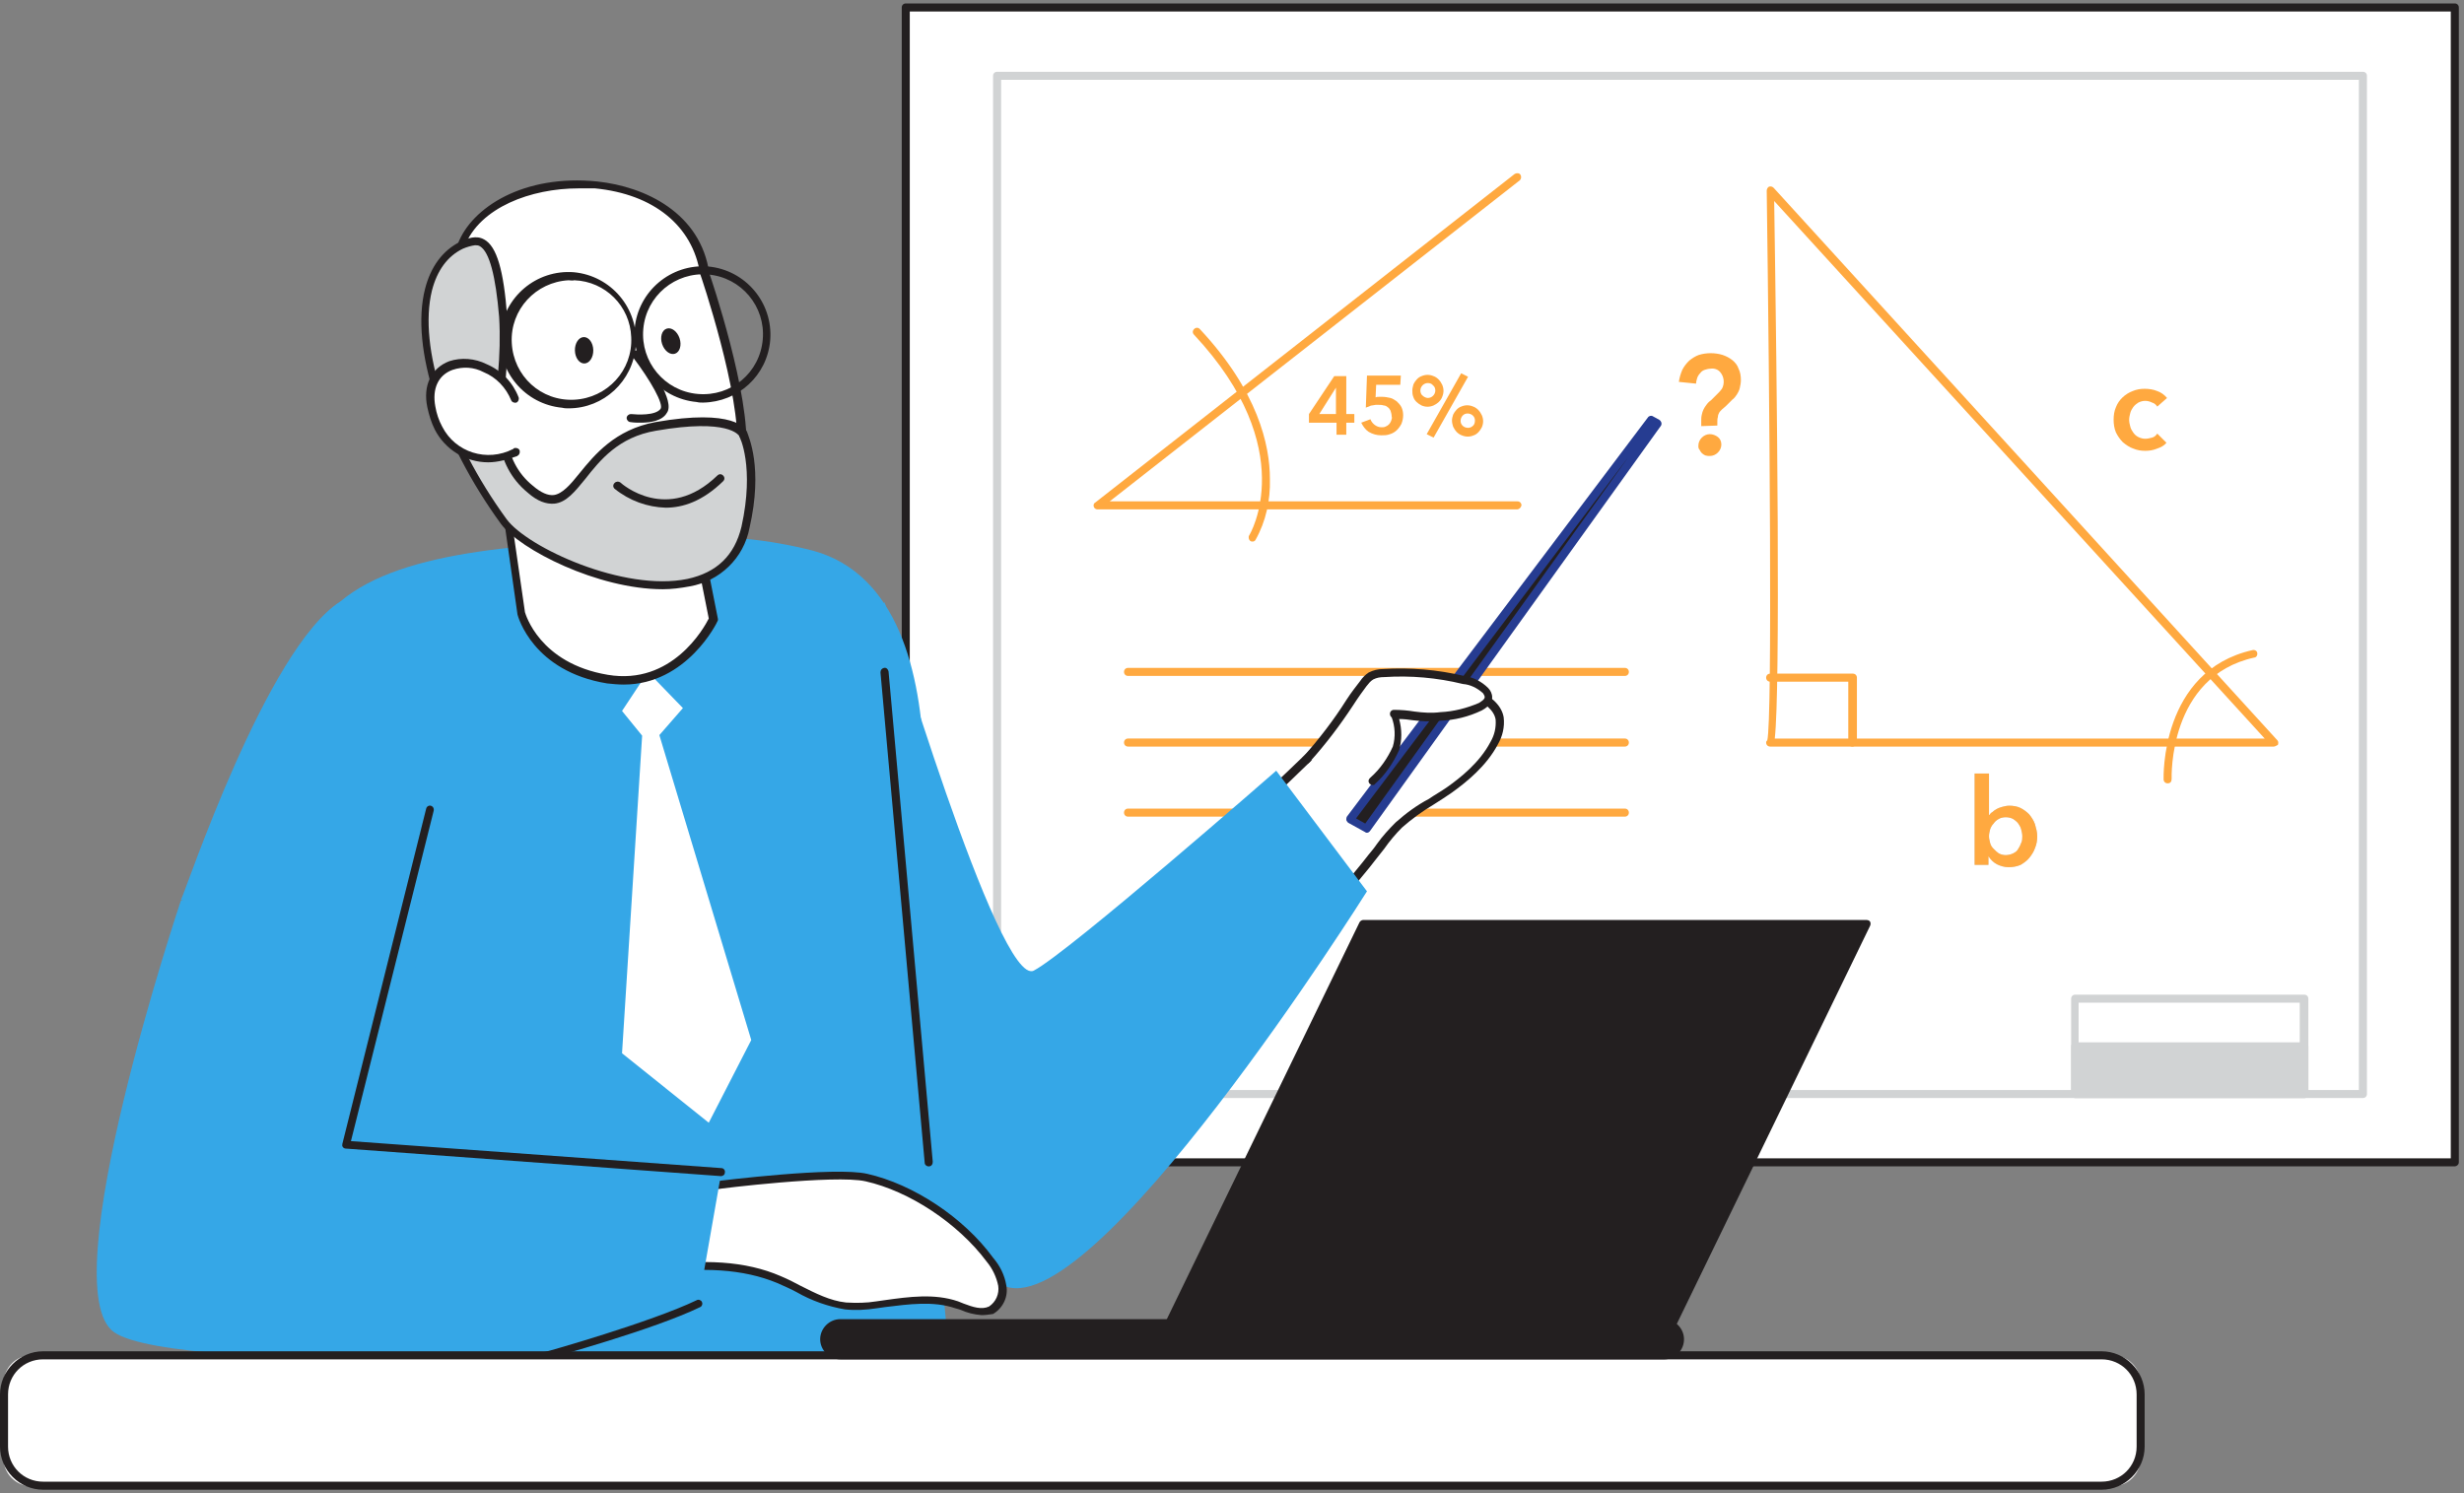 <svg width="132" height="80" viewBox="0 0 132 80" fill="none" xmlns="http://www.w3.org/2000/svg">
<rect x="0" y="0" width="132" height="80" fill="#808080" stroke="none"/>
<g clip-path="url(#clip0_20633_32025)">
<path d="M131.508 0.4H48.523V62.277H131.508V0.4Z" fill="white"/>
<path d="M131.508 62.492H48.523C48.4 62.492 48.308 62.4 48.308 62.277V0.4C48.308 0.277 48.4 0.185 48.523 0.185H131.508C131.631 0.185 131.723 0.277 131.723 0.4V62.277C131.723 62.4 131.6 62.492 131.508 62.492ZM48.738 62.062H131.292V0.615H48.738V62.062Z" fill="#231F20"/>
<path d="M87.046 36.215H60.43C60.307 36.215 60.215 36.123 60.215 36C60.215 35.877 60.307 35.784 60.43 35.784H87.046C87.169 35.784 87.261 35.877 87.261 36C87.261 36.123 87.169 36.215 87.046 36.215Z" fill="#FFA940"/>
<path d="M87.046 40H60.43C60.307 40 60.215 39.908 60.215 39.785C60.215 39.662 60.307 39.569 60.43 39.569H87.046C87.169 39.569 87.261 39.662 87.261 39.785C87.261 39.908 87.169 40 87.046 40Z" fill="#FFA940"/>
<path d="M87.046 43.754H60.43C60.307 43.754 60.215 43.662 60.215 43.539C60.215 43.416 60.307 43.323 60.43 43.323H87.046C87.169 43.323 87.261 43.416 87.261 43.539C87.261 43.662 87.169 43.754 87.046 43.754Z" fill="#FFA940"/>
<path d="M126.585 58.83H53.416C53.292 58.83 53.2 58.738 53.2 58.615V4.061C53.2 3.938 53.292 3.846 53.416 3.846H126.585C126.708 3.846 126.8 3.938 126.8 4.061V58.615C126.8 58.738 126.708 58.83 126.585 58.83ZM53.631 58.4H126.369V4.276H53.631V58.4Z" fill="#D1D3D4"/>
<path d="M121.815 40H94.831C94.707 40 94.615 39.908 94.615 39.785C94.615 39.723 94.646 39.693 94.677 39.662C94.954 38.523 94.8 21.508 94.646 10.216C94.646 10.123 94.707 10.031 94.769 10C94.861 9.97 94.954 10 95.015 10.062L122 39.662C122.061 39.723 122.061 39.816 122.031 39.908C121.969 39.939 121.877 40 121.815 40ZM95.077 39.57H121.323L95.046 10.77C95.2 20.923 95.385 36.923 95.077 39.57Z" fill="#FFA940"/>
<path d="M116.123 41.969C115.999 41.969 115.907 41.876 115.907 41.753C115.907 41.692 115.723 35.938 120.676 34.83C120.799 34.8 120.923 34.892 120.923 34.984C120.953 35.107 120.861 35.23 120.769 35.23C116.153 36.246 116.338 41.661 116.338 41.723C116.338 41.876 116.276 41.969 116.123 41.969Z" fill="#FFA940"/>
<path d="M99.231 39.999C99.108 39.999 99.015 39.907 99.015 39.784V36.523H94.831C94.707 36.523 94.615 36.43 94.615 36.307C94.615 36.184 94.707 36.092 94.831 36.092H99.261C99.385 36.092 99.477 36.184 99.477 36.307V39.753C99.446 39.907 99.354 39.999 99.231 39.999Z" fill="#FFA940"/>
<path d="M91.138 22.831V22.554C91.138 22.43 91.138 22.338 91.169 22.215C91.2 22.03 91.292 21.846 91.415 21.692C91.477 21.6 91.569 21.508 91.662 21.446L92 21.108C92.092 21.015 92.185 20.923 92.246 20.831C92.4 20.554 92.369 20.184 92.154 19.938C92.031 19.784 91.815 19.723 91.631 19.754C91.538 19.754 91.415 19.784 91.323 19.815C91.231 19.846 91.138 19.907 91.077 20C91.015 20.061 90.954 20.154 90.923 20.246C90.892 20.338 90.862 20.461 90.862 20.554L89.939 20.461C89.969 20.246 90.031 20.03 90.123 19.815C90.215 19.631 90.338 19.477 90.492 19.323C90.646 19.2 90.831 19.077 91.015 19.015C91.415 18.892 91.877 18.892 92.277 19.015C92.462 19.077 92.646 19.169 92.8 19.292C92.954 19.415 93.077 19.569 93.138 19.754C93.231 19.938 93.262 20.154 93.262 20.369C93.262 20.523 93.231 20.646 93.2 20.8C93.169 20.923 93.108 21.046 93.046 21.138C92.985 21.23 92.892 21.354 92.8 21.415C92.708 21.508 92.615 21.6 92.492 21.723C92.369 21.846 92.308 21.877 92.246 21.938C92.185 22 92.123 22.061 92.092 22.123C92.062 22.184 92.031 22.246 92.031 22.338C92 22.43 92 22.523 92 22.615V22.8L91.138 22.831ZM90.985 23.877C90.985 23.723 91.046 23.569 91.169 23.446C91.292 23.323 91.446 23.261 91.6 23.261C91.754 23.261 91.908 23.323 92.031 23.415C92.154 23.508 92.215 23.661 92.215 23.815C92.215 23.969 92.154 24.123 92.031 24.246C91.908 24.369 91.754 24.43 91.6 24.43C91.508 24.43 91.446 24.43 91.354 24.4C91.292 24.369 91.231 24.338 91.169 24.277C91.108 24.215 91.077 24.154 91.046 24.092C90.985 24.03 90.985 23.969 90.985 23.877Z" fill="#FFA940"/>
<path d="M115.569 21.785C115.507 21.693 115.415 21.6 115.292 21.57C115.169 21.508 115.046 21.477 114.923 21.477C114.8 21.477 114.677 21.508 114.554 21.57C114.461 21.631 114.369 21.693 114.277 21.816C114.215 21.908 114.154 22 114.123 22.123C114.092 22.246 114.061 22.369 114.061 22.493C114.061 22.616 114.092 22.739 114.123 22.862C114.154 22.985 114.215 23.077 114.277 23.169C114.338 23.262 114.43 23.354 114.554 23.416C114.677 23.477 114.8 23.508 114.923 23.508C115.046 23.508 115.169 23.477 115.292 23.446C115.415 23.416 115.507 23.323 115.569 23.231L116.061 23.723C115.938 23.877 115.754 23.97 115.569 24.031C115.354 24.123 115.138 24.154 114.923 24.154C114.707 24.154 114.492 24.123 114.277 24.031C114.092 23.97 113.907 23.846 113.723 23.693C113.569 23.539 113.446 23.354 113.354 23.169C113.261 22.954 113.23 22.708 113.23 22.493C113.23 22.246 113.261 22.031 113.354 21.816C113.507 21.416 113.846 21.108 114.246 20.954C114.461 20.862 114.677 20.831 114.892 20.831C115.107 20.831 115.354 20.862 115.569 20.954C115.754 21.016 115.938 21.139 116.092 21.323L115.569 21.785Z" fill="#FFA940"/>
<path d="M71.569 22.646H70.123V22.184L71.477 20.153H72.123V22.184H72.554V22.646H72.123V23.292H71.6V22.646H71.569ZM71.569 20.769L70.677 22.184H71.569V20.769Z" fill="#FFA940"/>
<path d="M75.015 20.615H73.723L73.692 21.292C73.754 21.262 73.815 21.262 73.877 21.262H74.061C74.215 21.262 74.338 21.292 74.492 21.323C74.615 21.354 74.738 21.446 74.831 21.508C74.923 21.6 75.015 21.692 75.077 21.815C75.138 21.938 75.169 22.092 75.169 22.246C75.169 22.4 75.138 22.554 75.077 22.708C75.015 22.831 74.923 22.954 74.831 23.046C74.738 23.138 74.584 23.231 74.461 23.262C74.308 23.323 74.154 23.323 74 23.323C73.754 23.323 73.538 23.262 73.323 23.138C73.138 23.015 73.015 22.831 72.923 22.646L73.415 22.462C73.507 22.708 73.754 22.892 74 22.892C74.092 22.892 74.154 22.892 74.215 22.861C74.369 22.8 74.461 22.708 74.523 22.554C74.554 22.462 74.584 22.4 74.554 22.308C74.554 22.215 74.523 22.092 74.492 22C74.461 21.938 74.4 21.846 74.338 21.815C74.277 21.754 74.184 21.723 74.123 21.723C74.031 21.692 73.938 21.692 73.877 21.692C73.815 21.692 73.754 21.692 73.692 21.692C73.63 21.692 73.569 21.723 73.507 21.723C73.446 21.723 73.384 21.754 73.323 21.785C73.261 21.815 73.2 21.815 73.169 21.846L73.231 20.123H75.046L75.015 20.615Z" fill="#FFA940"/>
<path d="M75.661 20.923C75.661 20.8 75.692 20.708 75.723 20.585C75.815 20.4 75.969 20.215 76.153 20.154C76.369 20.061 76.584 20.061 76.8 20.154C76.892 20.185 76.984 20.246 77.076 20.338C77.138 20.4 77.2 20.492 77.261 20.615C77.353 20.831 77.353 21.046 77.261 21.262C77.23 21.354 77.169 21.446 77.076 21.538C77.015 21.6 76.923 21.662 76.8 21.723C76.584 21.815 76.369 21.815 76.153 21.723C75.969 21.631 75.784 21.477 75.723 21.292C75.661 21.139 75.661 21.046 75.661 20.923ZM76.892 20.923C76.892 20.831 76.861 20.708 76.769 20.646C76.707 20.554 76.584 20.523 76.492 20.523C76.276 20.523 76.092 20.708 76.092 20.923C76.092 21.015 76.123 21.139 76.215 21.2C76.276 21.262 76.4 21.323 76.492 21.323C76.707 21.323 76.892 21.139 76.892 20.923ZM78.276 20L78.646 20.185L76.8 23.446L76.43 23.262L78.276 20ZM77.784 22.523C77.784 22.431 77.815 22.308 77.846 22.215C77.938 22.031 78.092 21.846 78.276 21.785C78.492 21.692 78.707 21.692 78.923 21.785C79.015 21.815 79.107 21.877 79.2 21.969C79.261 22.031 79.323 22.123 79.384 22.246C79.477 22.462 79.477 22.677 79.384 22.892C79.292 23.077 79.138 23.262 78.953 23.323C78.738 23.415 78.523 23.415 78.307 23.323C78.215 23.292 78.123 23.231 78.03 23.139C77.969 23.077 77.907 22.985 77.846 22.861C77.815 22.769 77.784 22.646 77.784 22.523ZM79.015 22.523C79.015 22.308 78.83 22.154 78.615 22.154C78.4 22.154 78.246 22.338 78.246 22.554C78.246 22.769 78.43 22.923 78.646 22.923C78.738 22.923 78.83 22.892 78.923 22.8C78.984 22.738 79.015 22.646 79.015 22.523Z" fill="#FFA940"/>
<path d="M106.553 41.477V43.662H106.584C106.615 43.6 106.676 43.539 106.738 43.508C106.8 43.446 106.892 43.385 106.953 43.354C107.046 43.292 107.169 43.262 107.261 43.231C107.384 43.2 107.507 43.169 107.63 43.169C107.846 43.169 108.061 43.2 108.246 43.292C108.43 43.385 108.584 43.508 108.707 43.631C108.83 43.785 108.953 43.969 109.015 44.154C109.076 44.369 109.138 44.585 109.138 44.8C109.138 45.016 109.107 45.231 109.015 45.446C108.953 45.631 108.83 45.816 108.707 45.969C108.584 46.123 108.4 46.246 108.246 46.339C108.03 46.431 107.815 46.462 107.6 46.462C107.384 46.462 107.169 46.4 106.984 46.308C106.8 46.215 106.646 46.062 106.523 45.877V46.339H105.784V41.446H106.553V41.477ZM108.338 44.8C108.338 44.677 108.307 44.554 108.276 44.431C108.246 44.308 108.184 44.215 108.123 44.123C108.061 44.031 107.938 43.939 107.846 43.877C107.723 43.816 107.6 43.785 107.446 43.785C107.323 43.785 107.169 43.816 107.076 43.877C106.953 43.939 106.861 44.031 106.8 44.123C106.707 44.215 106.646 44.339 106.615 44.431C106.584 44.554 106.553 44.677 106.553 44.8C106.553 44.923 106.584 45.046 106.615 45.169C106.646 45.292 106.707 45.385 106.8 45.477C106.892 45.569 106.984 45.662 107.076 45.723C107.2 45.785 107.323 45.816 107.446 45.816C107.569 45.816 107.723 45.785 107.846 45.723C107.969 45.662 108.061 45.6 108.123 45.477C108.184 45.385 108.246 45.262 108.276 45.169C108.338 45.046 108.338 44.923 108.338 44.8Z" fill="#D1D3D4"/>
<path d="M106.553 41.477V43.662H106.584C106.615 43.6 106.676 43.539 106.738 43.508C106.8 43.446 106.892 43.385 106.953 43.354C107.046 43.292 107.169 43.262 107.261 43.231C107.384 43.2 107.507 43.169 107.63 43.169C107.846 43.169 108.061 43.2 108.246 43.292C108.43 43.385 108.584 43.508 108.707 43.631C108.83 43.785 108.953 43.969 109.015 44.154C109.076 44.369 109.138 44.585 109.138 44.8C109.138 45.016 109.107 45.231 109.015 45.446C108.953 45.631 108.83 45.816 108.707 45.969C108.584 46.123 108.4 46.246 108.246 46.339C108.03 46.431 107.815 46.462 107.6 46.462C107.384 46.462 107.169 46.4 106.984 46.308C106.8 46.215 106.646 46.062 106.523 45.877V46.339H105.784V41.446H106.553V41.477ZM108.338 44.8C108.338 44.677 108.307 44.554 108.276 44.431C108.246 44.308 108.184 44.215 108.123 44.123C108.061 44.031 107.938 43.939 107.846 43.877C107.723 43.816 107.6 43.785 107.446 43.785C107.323 43.785 107.169 43.816 107.076 43.877C106.953 43.939 106.861 44.031 106.8 44.123C106.707 44.215 106.646 44.339 106.615 44.431C106.584 44.554 106.553 44.677 106.553 44.8C106.553 44.923 106.584 45.046 106.615 45.169C106.646 45.292 106.707 45.385 106.8 45.477C106.892 45.569 106.984 45.662 107.076 45.723C107.2 45.785 107.323 45.816 107.446 45.816C107.569 45.816 107.723 45.785 107.846 45.723C107.969 45.662 108.061 45.6 108.123 45.477C108.184 45.385 108.246 45.262 108.276 45.169C108.338 45.046 108.338 44.923 108.338 44.8Z" fill="#FFA940"/>
<path d="M81.262 27.292H58.8C58.677 27.292 58.585 27.2 58.585 27.077C58.585 27.015 58.616 26.954 58.677 26.923L81.139 9.323C81.231 9.262 81.385 9.262 81.447 9.354C81.508 9.446 81.508 9.569 81.416 9.662L59.447 26.862H81.293C81.416 26.862 81.508 26.954 81.508 27.077C81.477 27.2 81.385 27.292 81.262 27.292Z" fill="#FFA940"/>
<path d="M67.108 29.015C67.077 29.015 67.016 29.015 66.985 28.985C66.893 28.923 66.862 28.769 66.924 28.677C66.954 28.646 69.693 24.061 63.97 17.938C63.877 17.846 63.877 17.723 63.97 17.631C64.062 17.538 64.185 17.538 64.277 17.631C67.385 20.954 68.031 23.846 68.031 25.662C68.062 26.8 67.816 27.938 67.262 28.923C67.231 28.985 67.17 29.015 67.108 29.015Z" fill="#FFA940"/>
<path d="M123.446 58.831H111.169C111.046 58.831 110.954 58.738 110.954 58.615V53.507C110.954 53.384 111.046 53.292 111.169 53.292H123.446C123.569 53.292 123.662 53.384 123.662 53.507V58.615C123.662 58.738 123.569 58.831 123.446 58.831ZM111.354 58.4H123.2V53.723H111.354V58.4Z" fill="#D1D3D4"/>
<path d="M123.416 56.062H111.139V58.615H123.416V56.062Z" fill="#D1D3D4"/>
<path d="M123.446 58.83H111.169C111.046 58.83 110.954 58.738 110.954 58.615V56.061C110.954 55.938 111.046 55.846 111.169 55.846H123.446C123.569 55.846 123.662 55.938 123.662 56.061V58.615C123.662 58.738 123.569 58.83 123.446 58.83ZM111.354 58.4H123.2V56.276H111.354V58.4Z" fill="#D1D3D4"/>
<path d="M76.985 36.77C75.846 36.923 71.508 40.093 70.369 40.308C70.369 40.308 68.431 42.247 66.123 44.277C67.354 46.401 68.369 48.647 69.169 50.985C71.169 48.77 72.954 46.554 73.477 45.908C73.908 45.293 74.4 44.739 74.892 44.185C75.692 43.447 76.738 42.923 77.6 42.308C78.554 41.631 79.446 40.831 80 39.816C80.246 39.416 80.338 38.954 80.308 38.493C80.154 37.354 78 36.647 76.985 36.77Z" fill="white"/>
<path d="M69.2 51.2H69.169C69.108 51.2 69.015 51.139 69.015 51.047C68.215 48.739 67.2 46.493 65.969 44.37C65.908 44.277 65.938 44.154 66 44.093C68.277 42.062 70.215 40.123 70.246 40.123C70.277 40.093 70.308 40.062 70.369 40.062C70.892 39.97 72.215 39.17 73.477 38.37C74.954 37.447 76.369 36.585 76.984 36.523C78.061 36.401 80.338 37.108 80.554 38.431C80.615 38.954 80.492 39.447 80.246 39.877C79.631 41.047 78.554 41.908 77.784 42.462C77.477 42.677 77.138 42.893 76.8 43.108C76.184 43.477 75.631 43.877 75.108 44.339C74.769 44.677 74.431 45.077 74.154 45.477C74 45.662 73.846 45.877 73.692 46.062L73.354 46.493C72.615 47.385 71.077 49.293 69.415 51.139C69.292 51.2 69.261 51.2 69.2 51.2ZM66.431 44.339C67.569 46.339 68.523 48.431 69.292 50.585C70.861 48.831 72.277 47.077 72.984 46.216L73.323 45.785C73.477 45.6 73.631 45.416 73.754 45.231C74.061 44.8 74.4 44.431 74.769 44.062C75.323 43.57 75.908 43.139 76.554 42.8C76.861 42.585 77.2 42.401 77.508 42.185C78.246 41.662 79.261 40.862 79.846 39.754C80.061 39.385 80.154 38.985 80.123 38.554C79.969 37.539 77.938 36.893 77.046 36.985C76.523 37.047 75.015 37.97 73.692 38.8C72.369 39.631 71.108 40.37 70.492 40.523C70.184 40.8 68.461 42.523 66.431 44.339Z" fill="#231F20"/>
<path d="M72.339 43.939L88.462 22.555L88.8 22.739L73.231 44.401L72.339 43.939Z" fill="#231F20"/>
<path d="M73.231 44.616C73.2 44.616 73.169 44.616 73.138 44.585L72.246 44.093C72.185 44.062 72.154 44.001 72.123 43.939C72.123 43.878 72.123 43.816 72.154 43.755L88.277 22.37C88.338 22.278 88.462 22.247 88.554 22.308L88.892 22.493C88.985 22.555 89.046 22.678 88.985 22.801L73.415 44.493C73.354 44.585 73.292 44.616 73.231 44.616ZM72.646 43.847L73.138 44.124L87.231 24.493L72.646 43.847Z" fill="#263C91"/>
<path d="M70.031 40.647C71.231 39.355 72.462 37.386 73.077 36.616C73.201 36.462 73.324 36.309 73.508 36.185C73.724 36.093 73.939 36.032 74.185 36.032C75.631 35.939 77.047 36.062 78.462 36.401C78.893 36.462 79.324 36.678 79.631 36.986C79.724 37.078 79.785 37.201 79.785 37.324C79.785 37.57 79.57 37.724 79.354 37.847C78.677 38.155 77.939 38.339 77.201 38.37C76.154 38.493 75.785 38.247 74.708 38.247C74.831 38.247 75.108 39.355 74.862 40.062C74.616 40.77 74.093 41.293 73.57 41.847" fill="white"/>
<path d="M73.538 42.062C73.477 42.062 73.446 42.032 73.385 42.001C73.292 41.909 73.292 41.785 73.385 41.693L73.415 41.662C73.938 41.201 74.338 40.616 74.615 40.001C74.769 39.478 74.738 38.924 74.554 38.432C74.492 38.401 74.462 38.309 74.462 38.247C74.462 38.124 74.554 38.032 74.677 38.032C75.046 38.032 75.415 38.062 75.785 38.124C76.246 38.185 76.708 38.216 77.169 38.155C77.877 38.124 78.585 37.939 79.231 37.662C79.323 37.601 79.538 37.478 79.538 37.355C79.538 37.262 79.477 37.201 79.446 37.139C79.138 36.862 78.769 36.678 78.369 36.647C76.985 36.309 75.569 36.185 74.154 36.278C73.938 36.278 73.754 36.309 73.569 36.401C73.415 36.493 73.323 36.616 73.2 36.77C73.015 37.016 72.769 37.355 72.492 37.785C71.785 38.862 71.015 39.878 70.154 40.832C70.092 40.924 69.969 40.955 69.846 40.893C69.723 40.832 69.723 40.709 69.785 40.586C69.785 40.555 69.815 40.555 69.846 40.524C70.677 39.57 71.446 38.586 72.123 37.509C72.4 37.078 72.677 36.739 72.862 36.493C72.985 36.309 73.138 36.155 73.323 36.032C73.569 35.909 73.815 35.847 74.092 35.847C75.538 35.755 77.015 35.878 78.431 36.216C78.923 36.278 79.385 36.524 79.723 36.862C79.846 36.986 79.938 37.17 79.938 37.355C79.938 37.539 79.846 37.816 79.385 38.062C78.677 38.401 77.938 38.586 77.138 38.616C76.646 38.678 76.154 38.647 75.662 38.586C75.446 38.555 75.231 38.524 74.954 38.524C75.108 39.078 75.108 39.662 74.954 40.185C74.646 40.862 74.215 41.509 73.662 42.001L73.631 42.032C73.662 42.032 73.6 42.062 73.538 42.062Z" fill="#231F20"/>
<path d="M47.385 32.247C47.385 32.247 53.508 52.986 55.385 52.001C57.261 51.016 68.369 41.293 68.369 41.293L73.231 47.755C73.231 47.755 58.4 71.355 53.661 68.832C48.923 66.309 44 52.986 44 52.986L47.385 32.247Z" fill="#35A7E7"/>
<path d="M16.8 50.031L9.692 48.216C9.969 47.693 14.277 34.739 18.246 32.216C21.631 29.385 28.492 29.108 36.215 28.8C38.677 28.647 41.169 28.893 43.569 29.508C52.585 32.001 48.677 50.401 48.677 50.401C48.677 50.401 49.662 59.2 51.2 76.616C51.2 76.616 38.523 79.077 16.369 77.816C16.4 77.877 17.015 52.339 16.8 50.031Z" fill="#35A7E7"/>
<path d="M40.246 55.723L37.969 60.154L33.323 56.431L34.4 39.415L33.323 38.092L34.708 36L36.585 37.938L35.323 39.385L40.246 55.723Z" fill="white"/>
<path d="M37.108 27.416L38.277 33.201C38.277 33.201 36.462 37.047 32.585 36.401C28.708 35.755 27.97 32.862 27.97 32.862L26.37 21.785C26.37 21.785 23.077 17.631 24.739 13.139C26.401 8.647 36.862 8.462 37.785 14.678C37.785 14.678 40.001 21.201 39.754 24.185C39.508 27.17 37.108 27.416 37.108 27.416Z" fill="white"/>
<path d="M33.416 36.677C33.108 36.677 32.831 36.647 32.523 36.616C28.554 35.97 27.754 33.047 27.723 32.924L26.154 21.877C25.785 21.385 22.923 17.354 24.523 13.077C25.262 11.108 28.062 9.324 32 9.724C34.585 10.001 37.539 11.416 38 14.647C38.093 14.893 40.216 21.201 39.97 24.185C39.754 26.739 38 27.416 37.354 27.57L38.462 33.17C38.462 33.2 38.462 33.262 38.431 33.293C38.431 33.324 36.8 36.677 33.416 36.677ZM30.985 10.093C28.462 10.093 25.693 11.108 24.893 13.2C23.293 17.508 26.462 21.601 26.493 21.631C26.523 21.662 26.523 21.693 26.523 21.724L28.123 32.8C28.154 32.893 28.893 35.539 32.554 36.154C36 36.739 37.723 33.631 37.97 33.139L36.831 27.416C36.831 27.354 36.831 27.293 36.862 27.231C36.893 27.17 36.954 27.139 37.016 27.139C37.108 27.139 39.231 26.862 39.477 24.093C39.723 21.201 37.539 14.739 37.508 14.677C37.108 12.093 35.016 10.4 31.877 10.093C31.631 10.093 31.293 10.093 30.985 10.093Z" fill="#231F20"/>
<path d="M39.815 23.262C39.815 23.262 39.415 22.092 35.108 22.831C30.8 23.569 30.954 28.308 28.4 26.215C25.846 24.123 27.2 20.4 26.954 16.954C26.615 12.523 25.661 12.677 24.707 13.139C21.384 14.769 22.431 21.723 26.985 27.939C28.584 30.123 38.615 34.215 39.938 28.246C40.677 24.923 39.815 23.262 39.815 23.262Z" fill="#D1D3D4"/>
<path d="M35.508 31.57C32.031 31.57 27.846 29.447 26.831 28.062C23.631 23.662 21.97 18.616 22.77 15.478C23.077 14.278 23.723 13.416 24.646 12.955C25.046 12.77 25.508 12.585 25.939 12.832C26.616 13.201 26.985 14.493 27.169 16.955C27.231 18.001 27.2 19.047 27.108 20.062C26.954 22.401 26.831 24.647 28.554 26.032C28.985 26.401 29.354 26.555 29.662 26.524C30.123 26.462 30.554 25.97 31.046 25.355C31.846 24.37 32.954 23.016 35.108 22.616C39.323 21.878 39.969 22.955 40.031 23.17C40.093 23.385 40.892 25.047 40.154 28.278C39.846 29.909 38.554 31.139 36.954 31.416C36.462 31.509 35.969 31.57 35.508 31.57ZM25.446 13.139C25.231 13.17 25.016 13.232 24.8 13.324C23.97 13.724 23.416 14.493 23.139 15.57C22.4 18.585 24 23.509 27.139 27.816C28.246 29.324 33.416 31.724 36.831 31.016C38.4 30.678 39.354 29.755 39.723 28.216C40.431 25.016 39.631 23.385 39.6 23.385V23.355C39.569 23.324 39.046 22.401 35.139 23.078C33.139 23.416 32.154 24.647 31.354 25.662C30.8 26.339 30.339 26.924 29.692 26.985C29.262 27.016 28.8 26.862 28.277 26.401C26.4 24.862 26.523 22.524 26.677 20.062C26.77 19.047 26.8 18.001 26.739 16.985C26.554 14.77 26.216 13.508 25.723 13.201C25.631 13.139 25.539 13.139 25.446 13.139Z" fill="#231F20"/>
<path d="M27.569 21.355C27.293 20.616 26.708 20.032 25.969 19.693C25.385 19.416 24.739 19.355 24.123 19.57C23.139 19.939 22.892 20.862 23.077 21.785C23.139 22.185 23.293 22.555 23.446 22.924C24.216 24.401 26.031 24.985 27.508 24.216C27.508 24.216 27.539 24.216 27.539 24.185" fill="white"/>
<path d="M26.154 24.77C24.954 24.77 23.846 24.093 23.293 23.016C23.108 22.646 22.985 22.246 22.892 21.816C22.646 20.646 23.108 19.723 24.062 19.354C24.708 19.139 25.446 19.2 26.062 19.508C26.862 19.846 27.477 20.492 27.785 21.293C27.816 21.416 27.754 21.539 27.662 21.57C27.539 21.6 27.416 21.539 27.385 21.446C27.108 20.77 26.585 20.216 25.908 19.939C25.385 19.662 24.8 19.631 24.246 19.816C23.477 20.093 23.139 20.831 23.323 21.785C23.385 22.154 23.508 22.523 23.692 22.862C24.4 24.246 26.093 24.77 27.477 24.062C27.477 24.062 27.508 24.062 27.508 24.031C27.6 23.97 27.754 24 27.816 24.093C27.877 24.185 27.846 24.339 27.754 24.4C27.754 24.4 27.723 24.4 27.723 24.431C27.2 24.616 26.677 24.77 26.154 24.77Z" fill="#231F20"/>
<path d="M37.662 21.57C37.539 21.57 37.446 21.57 37.323 21.539C35.323 21.355 33.846 19.601 34 17.601C34.185 15.601 35.939 14.124 37.939 14.278C39.939 14.462 41.416 16.216 41.262 18.216C41.108 20.124 39.539 21.539 37.662 21.57ZM34.462 17.631C34.308 19.385 35.6 20.954 37.385 21.108C39.169 21.262 40.708 19.97 40.862 18.185C41.016 16.431 39.723 14.862 37.939 14.708C36.185 14.555 34.616 15.847 34.462 17.631Z" fill="#231F20"/>
<path d="M30.462 21.878C30.338 21.878 30.246 21.878 30.123 21.847C28.123 21.662 26.646 19.908 26.8 17.908C26.985 15.908 28.738 14.431 30.738 14.585C32.739 14.77 34.215 16.524 34.062 18.524C33.908 20.431 32.339 21.878 30.462 21.878ZM30.462 15.016C28.708 15.108 27.323 16.585 27.416 18.37C27.508 20.154 28.985 21.508 30.769 21.416C32.523 21.324 33.908 19.847 33.815 18.062C33.754 16.401 32.431 15.078 30.769 15.016C30.646 15.047 30.554 15.016 30.462 15.016Z" fill="#231F20"/>
<path d="M49.754 62.493C49.63 62.493 49.538 62.401 49.538 62.308L47.169 36.031C47.169 35.908 47.23 35.816 47.354 35.785C47.477 35.755 47.569 35.847 47.6 35.97L49.969 62.247C49.969 62.37 49.907 62.493 49.754 62.493C49.784 62.493 49.784 62.493 49.754 62.493Z" fill="#231F20"/>
<path d="M34.339 22.646C34.154 22.646 33.969 22.646 33.785 22.616C33.662 22.616 33.569 22.493 33.569 22.4C33.569 22.277 33.692 22.185 33.785 22.185H33.816C34.123 22.216 35.108 22.277 35.385 21.908C35.569 21.662 34.862 20.4 33.908 19.139C33.846 19.047 33.846 18.923 33.939 18.831C34.031 18.739 34.154 18.77 34.246 18.862C34.862 19.631 36.185 21.508 35.723 22.123C35.477 22.554 34.831 22.646 34.339 22.646Z" fill="#231F20"/>
<path d="M31.307 19.475C31.579 19.468 31.792 19.147 31.783 18.756C31.774 18.365 31.546 18.054 31.274 18.06C31.003 18.066 30.79 18.388 30.799 18.779C30.808 19.169 31.035 19.481 31.307 19.475Z" fill="#231F20"/>
<path d="M36.162 18.95C36.42 18.864 36.529 18.494 36.405 18.123C36.281 17.752 35.972 17.522 35.714 17.608C35.456 17.694 35.347 18.064 35.471 18.435C35.595 18.806 35.904 19.036 36.162 18.95Z" fill="#231F20"/>
<path d="M35.661 27.201C34.677 27.17 33.723 26.831 32.923 26.185C32.83 26.093 32.83 25.97 32.923 25.877C33.015 25.785 33.138 25.785 33.23 25.847C33.323 25.939 35.754 28.062 38.43 25.477C38.523 25.385 38.646 25.385 38.738 25.477C38.83 25.57 38.83 25.693 38.738 25.785C37.63 26.862 36.584 27.201 35.661 27.201Z" fill="#231F20"/>
<path d="M38.308 63.447C38.308 63.447 44.677 62.647 46.37 63.047C48.862 63.6 51.508 65.416 52.985 67.447C53.323 67.847 53.539 68.308 53.662 68.831C53.754 69.354 53.508 69.877 53.077 70.154C52.493 70.431 51.846 70.093 51.262 69.908C49.908 69.447 48.431 69.724 46.985 69.908C46.431 70 45.877 70.031 45.293 69.97C44.031 69.816 42.893 69.047 41.723 68.554C39.569 67.631 37.077 67.724 34.831 68.093" fill="white"/>
<path d="M52.584 70.462C52.184 70.431 51.815 70.338 51.477 70.185C51.385 70.154 51.292 70.123 51.169 70.092C50 69.692 48.677 69.877 47.415 70.031L46.984 70.092C46.4 70.185 45.815 70.215 45.261 70.154C44.369 70 43.477 69.692 42.677 69.231C42.338 69.046 41.969 68.892 41.631 68.739C39.846 68 37.631 67.846 34.861 68.277C34.738 68.308 34.615 68.246 34.615 68.123C34.584 68 34.646 67.877 34.769 67.877H34.8C37.661 67.415 39.969 67.569 41.815 68.369C42.184 68.523 42.554 68.708 42.892 68.892C43.692 69.292 44.461 69.692 45.323 69.785C45.877 69.815 46.4 69.815 46.954 69.723L47.385 69.662C48.708 69.477 50.061 69.292 51.323 69.723L51.631 69.846C52.123 70.031 52.584 70.185 52.984 70C53.354 69.754 53.538 69.323 53.477 68.892C53.385 68.431 53.169 67.969 52.861 67.6C51.323 65.538 48.708 63.816 46.369 63.292C44.738 62.923 38.431 63.692 38.369 63.723C38.246 63.723 38.154 63.662 38.123 63.538C38.092 63.415 38.184 63.323 38.308 63.292C38.584 63.262 44.738 62.492 46.461 62.892C48.923 63.446 51.631 65.231 53.2 67.385C53.569 67.815 53.815 68.308 53.908 68.862C54.031 69.477 53.723 70.092 53.2 70.4C52.984 70.431 52.8 70.462 52.584 70.462Z" fill="#231F20"/>
<path d="M9.692 48.246C9.692 48.246 2.708 69.046 6.123 71.385C9.539 73.723 36.923 72.616 36.923 72.616L38.646 62.8C38.646 62.8 19.816 65.231 20.277 63.816C20.739 62.4 23.046 46.585 23.046 46.585L9.692 48.246Z" fill="#35A7E7"/>
<path d="M38.647 63.016L18.524 61.539C18.401 61.539 18.308 61.416 18.339 61.324V61.293L22.831 43.324C22.862 43.201 22.985 43.139 23.077 43.17C23.201 43.201 23.262 43.324 23.231 43.447L18.8 61.139L38.647 62.585C38.77 62.585 38.862 62.708 38.831 62.831C38.831 62.924 38.77 62.985 38.647 63.016Z" fill="#231F20"/>
<path d="M29.261 72.832C29.138 72.832 29.046 72.739 29.046 72.616C29.046 72.524 29.107 72.432 29.2 72.432C29.261 72.432 34.892 70.832 37.323 69.662C37.415 69.601 37.569 69.662 37.6 69.755C37.661 69.847 37.6 70.001 37.507 70.032C35.046 71.232 29.538 72.739 29.323 72.801C29.292 72.801 29.261 72.801 29.261 72.832Z" fill="#231F20"/>
<path d="M1.692 72.616H113.169C114 72.616 114.677 73.293 114.677 74.124V78.124C114.677 78.955 114 79.632 113.169 79.632H1.692C0.861 79.632 0.185 78.955 0.185 78.124V74.124C0.215 73.262 0.861 72.616 1.692 72.616Z" fill="white"/>
<path d="M112.585 79.816H2.308C1.046 79.816 0 78.77 0 77.508V74.708C0 73.447 1.046 72.4 2.308 72.4H112.585C113.846 72.4 114.892 73.447 114.892 74.708V77.508C114.892 78.77 113.846 79.816 112.585 79.816ZM2.308 72.831C1.262 72.831 0.431 73.662 0.431 74.708V77.508C0.431 78.554 1.262 79.385 2.308 79.385H112.585C113.631 79.385 114.462 78.554 114.462 77.508V74.708C114.462 73.662 113.631 72.831 112.585 72.831H2.308Z" fill="#231F20"/>
<path d="M44.8 70.892H89.415C89.754 70.892 90.031 71.168 90.031 71.507V72.03C90.031 72.368 89.754 72.645 89.415 72.645H44.8C44.461 72.645 44.215 72.368 44.215 72.03V71.507C44.184 71.168 44.461 70.892 44.8 70.892Z" fill="#231F20"/>
<path d="M89.169 72.831H45.015C44.431 72.831 43.938 72.338 43.938 71.754C43.938 71.169 44.431 70.677 45.015 70.677H89.138C89.723 70.677 90.215 71.169 90.215 71.754C90.215 72.338 89.754 72.831 89.169 72.831ZM45.015 71.108C44.646 71.108 44.369 71.385 44.369 71.754C44.369 72.123 44.646 72.4 45.015 72.4H89.138C89.477 72.4 89.754 72.123 89.754 71.784C89.754 71.446 89.508 71.138 89.138 71.138L45.015 71.108Z" fill="#231F20"/>
<path d="M73.015 49.508H100L89.2 71.754H62.185L73.015 49.508Z" fill="#231F20"/>
<path d="M89.2 71.969H62.215C62.154 71.969 62.062 71.938 62.031 71.877C62 71.815 62 71.723 62.031 71.661L72.831 49.415C72.862 49.353 72.954 49.292 73.016 49.292H100C100.062 49.292 100.154 49.323 100.185 49.384C100.216 49.446 100.216 49.538 100.185 49.6L89.385 71.846C89.354 71.907 89.262 71.969 89.2 71.969ZM62.554 71.538H89.077L99.662 49.723H73.139L62.554 71.538Z" fill="#231F20"/>
</g>
<defs>
<clipPath id="clip0_20633_32025">
<rect width="132" height="80" fill="white"/>
</clipPath>
</defs>
</svg>
